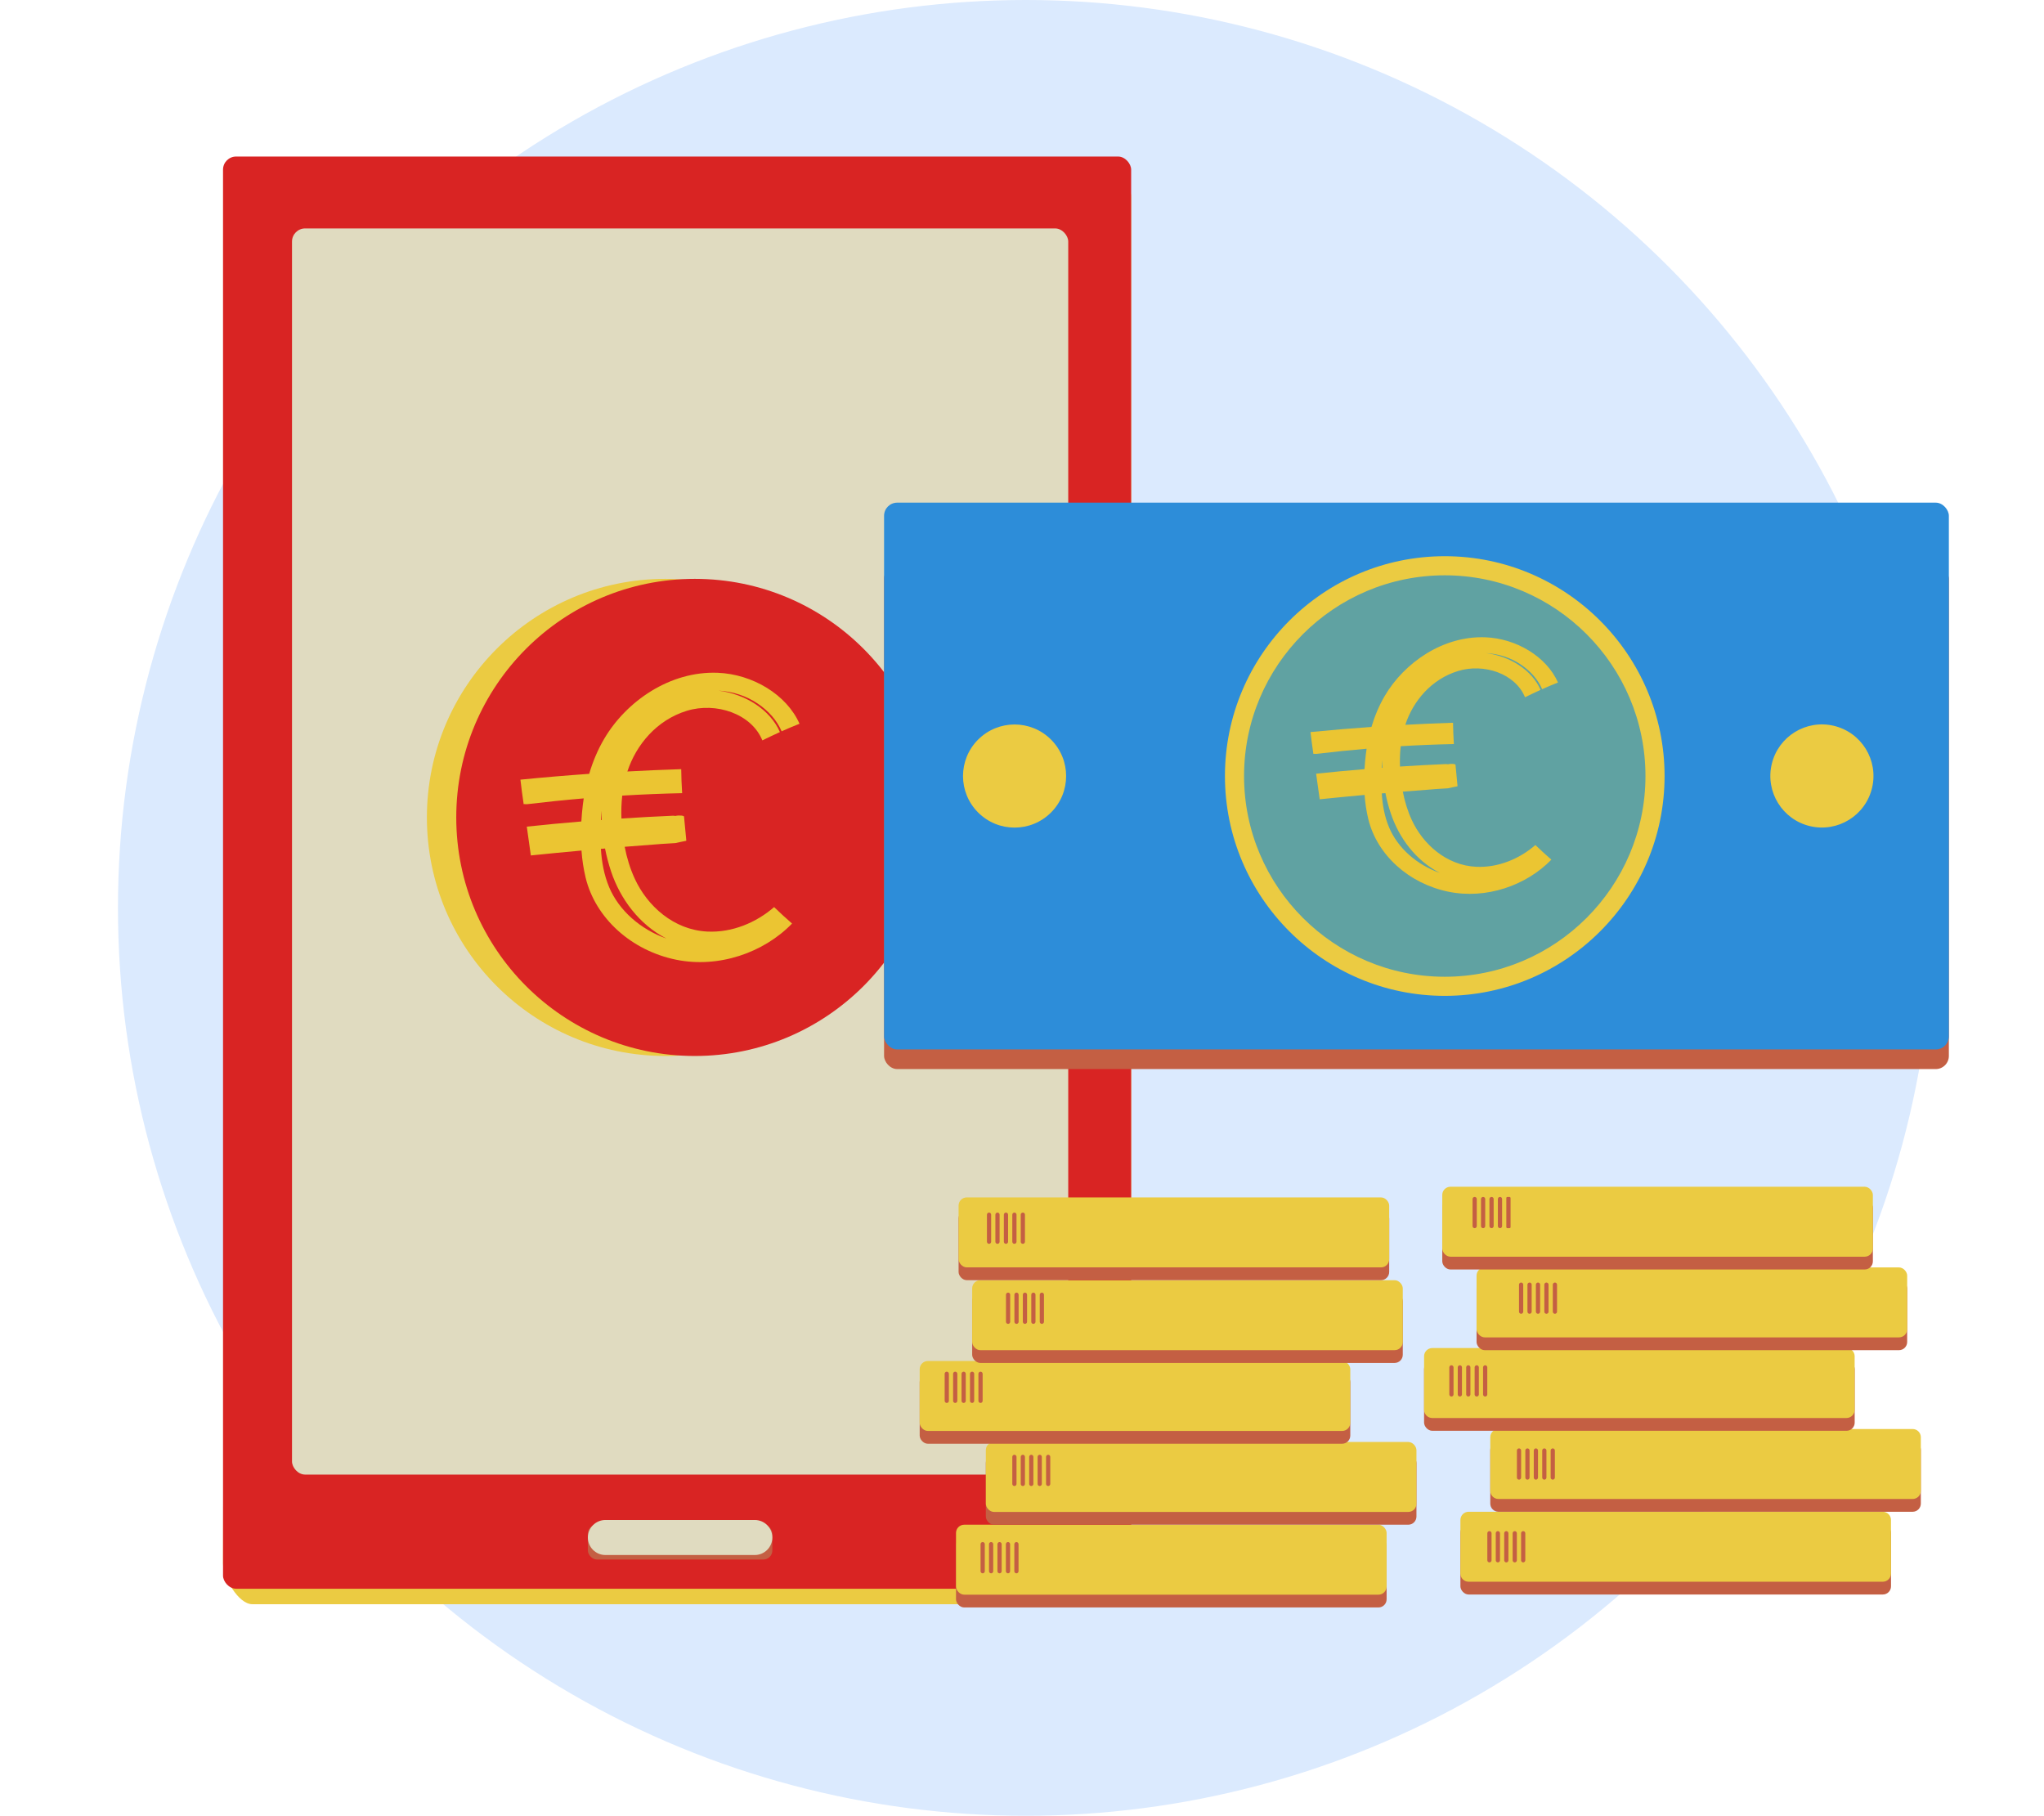 <?xml version="1.0" encoding="UTF-8"?>
<svg xmlns="http://www.w3.org/2000/svg" viewBox="0 0 484.46 430.33">
  <defs>
    <style>
      .cls-1 {
        fill: #c45f43;
      }

      .cls-1, .cls-2, .cls-3, .cls-4, .cls-5, .cls-6, .cls-7 {
        stroke-width: 0px;
      }

      .cls-2 {
        fill: #2d8dd9;
      }

      .cls-8 {
        fill: #dbeafe;
        stroke: #dbeafe;
        stroke-miterlimit: 10;
      }

      .cls-3 {
        fill: #ebc532;
      }

      .cls-4 {
        fill: #ebcb42;
      }

      .cls-5 {
        fill: #d92423;
      }

      .cls-6 {
        fill: #e0dbc0;
      }

      .cls-7 {
        fill: #60a2a2;
      }
    </style>
  </defs>
  <g id="Layer_2" data-name="Layer 2">
    <circle class="cls-8" cx="243.13" cy="215.17" r="214.67"/>
  </g>
  <g id="Layer_3" data-name="Layer 3">
    <g>
      <path class="cls-4" d="M262.07,380.2H59.8c-3.32,0-6.94-6.38-6.94-9.7l.91-323.7c0-3.32,2.71-6.03,6.03-6.03h202.27c3.32,0,6.03,2.71,6.03,6.03v327.37c0,3.32-2.71,6.03-6.03,6.03Z"/>
      <rect class="cls-5" x="52.86" y="37.1" width="215.24" height="339.43" rx="3.11" ry="3.11"/>
      <rect class="cls-6" x="69.21" y="54.14" width="183.98" height="295.34" rx="3.11" ry="3.11"/>
      <rect class="cls-1" x="139.34" y="361.32" width="43.72" height="8.29" rx="2.14" ry="2.14"/>
      <path class="cls-6" d="M178.91,368.54h-35.43c-2.28,0-4.15-1.87-4.15-4.15h0c0-2.28,1.87-4.15,4.15-4.15h35.43c2.28,0,4.15,1.87,4.15,4.15h0c0,2.28-1.87,4.15-4.15,4.15Z"/>
    </g>
    <circle class="cls-4" cx="157.72" cy="193.73" r="56.54"/>
    <circle class="cls-5" cx="164.68" cy="193.73" r="56.54"/>
    <rect class="cls-1" x="209.54" y="134.09" width="252.37" height="119.28" rx="3.11" ry="3.11"/>
    <rect class="cls-2" x="209.54" y="119.13" width="252.37" height="129.59" rx="3.11" ry="3.11"/>
    <g>
      <circle class="cls-7" cx="342.43" cy="183.92" r="49.83" transform="translate(-46.1 172.56) rotate(-26.57)"/>
      <path class="cls-4" d="M342.43,236.02c-28.73,0-52.1-23.37-52.1-52.1s23.37-52.1,52.1-52.1,52.1,23.37,52.1,52.1-23.37,52.1-52.1,52.1ZM342.43,136.35c-26.23,0-47.57,21.34-47.57,47.57s21.34,47.57,47.57,47.57,47.57-21.34,47.57-47.57-21.34-47.57-47.57-47.57Z"/>
    </g>
    <circle class="cls-4" cx="240.47" cy="183.92" r="12.22" transform="translate(-59.62 223.91) rotate(-45)"/>
    <circle class="cls-4" cx="431.84" cy="183.92" r="12.22" transform="translate(153.62 561.95) rotate(-76.72)"/>
    <g>
      <rect class="cls-1" x="346.14" y="361.32" width="102.06" height="16.58" rx="1.94" ry="1.94"/>
      <path class="cls-4" d="M348.08,358.29h98.17c1.07,0,1.94.87,1.94,1.94v12.7c0,1.07-.87,1.94-1.94,1.94h-98.17c-1.07,0-1.94-.87-1.94-1.94v-12.7c0-1.07.87-1.94,1.94-1.94Z"/>
      <path class="cls-1" d="M355.16,341.71h98.17c1.07,0,1.94.87,1.94,1.94v12.7c0,1.07-.87,1.94-1.94,1.94h-98.17c-1.07,0-1.94-.87-1.94-1.94v-12.7c0-1.07.87-1.94,1.94-1.94Z"/>
      <path class="cls-4" d="M355.16,338.68h98.17c1.07,0,1.94.87,1.94,1.94v12.7c0,1.07-.87,1.94-1.94,1.94h-98.17c-1.07,0-1.94-.87-1.94-1.94v-12.7c0-1.07.87-1.94,1.94-1.94Z"/>
      <rect class="cls-1" x="337.53" y="322.52" width="102.06" height="16.58" rx="1.94" ry="1.94"/>
      <path class="cls-4" d="M339.47,319.49h98.17c1.07,0,1.94.87,1.94,1.94v12.7c0,1.07-.87,1.94-1.94,1.94h-98.17c-1.07,0-1.94-.87-1.94-1.94v-12.7c0-1.07.87-1.94,1.94-1.94Z"/>
      <rect class="cls-1" x="349.97" y="303.41" width="102.06" height="16.58" rx="1.94" ry="1.94"/>
      <rect class="cls-4" x="349.97" y="300.38" width="102.06" height="16.58" rx="1.94" ry="1.94"/>
      <rect class="cls-1" x="341.84" y="284.29" width="102.06" height="16.58" rx="1.94" ry="1.94"/>
      <rect class="cls-4" x="341.84" y="281.26" width="102.06" height="16.58" rx="1.94" ry="1.94"/>
      <g>
        <rect class="cls-1" x="226.59" y="364.39" width="102.06" height="16.58" rx="1.94" ry="1.94"/>
        <rect class="cls-4" x="226.59" y="361.36" width="102.06" height="16.58" rx="1.94" ry="1.94"/>
        <rect class="cls-1" x="233.66" y="344.78" width="102.06" height="16.58" rx="1.94" ry="1.94"/>
        <rect class="cls-4" x="233.66" y="341.75" width="102.06" height="16.58" rx="1.94" ry="1.94"/>
        <rect class="cls-1" x="217.98" y="325.59" width="102.06" height="16.58" rx="1.94" ry="1.94"/>
        <rect class="cls-4" x="217.98" y="322.56" width="102.06" height="16.58" rx="1.94" ry="1.94"/>
        <rect class="cls-1" x="230.42" y="306.44" width="102.06" height="16.58" rx="1.94" ry="1.94"/>
        <rect class="cls-4" x="230.42" y="303.41" width="102.06" height="16.58" rx="1.94" ry="1.94"/>
      </g>
      <rect class="cls-1" x="227.2" y="286.82" width="102.06" height="16.58" rx="1.94" ry="1.94"/>
      <rect class="cls-4" x="227.2" y="283.79" width="102.06" height="16.58" rx="1.94" ry="1.94"/>
      <path class="cls-1" d="M234.42,294.79h0c-.28,0-.5-.23-.5-.5v-6.41c0-.28.23-.5.5-.5h0c.28,0,.5.23.5.5v6.41c0,.28-.23.5-.5.5Z"/>
      <path class="cls-1" d="M236.42,294.79h0c-.28,0-.5-.23-.5-.5v-6.41c0-.28.23-.5.5-.5h0c.28,0,.5.23.5.5v6.41c0,.28-.23.5-.5.5Z"/>
      <path class="cls-1" d="M238.43,294.79h0c-.28,0-.5-.23-.5-.5v-6.41c0-.28.23-.5.5-.5h0c.28,0,.5.23.5.5v6.41c0,.28-.23.5-.5.5Z"/>
      <path class="cls-1" d="M240.43,294.79h0c-.28,0-.5-.23-.5-.5v-6.41c0-.28.23-.5.5-.5h0c.28,0,.5.23.5.5v6.41c0,.28-.23.5-.5.5Z"/>
      <path class="cls-1" d="M242.43,294.79h0c-.28,0-.5-.23-.5-.5v-6.41c0-.28.23-.5.5-.5h0c.28,0,.5.23.5.5v6.41c0,.28-.23.5-.5.5Z"/>
      <path class="cls-1" d="M238.93,313.76h0c-.28,0-.5-.23-.5-.5v-6.41c0-.28.23-.5.5-.5h0c.28,0,.5.23.5.5v6.41c0,.28-.23.5-.5.5Z"/>
      <path class="cls-1" d="M240.93,313.76h0c-.28,0-.5-.23-.5-.5v-6.41c0-.28.23-.5.5-.5h0c.28,0,.5.23.5.5v6.41c0,.28-.23.5-.5.5Z"/>
      <path class="cls-1" d="M242.93,313.76h0c-.28,0-.5-.23-.5-.5v-6.41c0-.28.23-.5.5-.5h0c.28,0,.5.23.5.5v6.41c0,.28-.23.5-.5.5Z"/>
      <path class="cls-1" d="M244.93,313.76h0c-.28,0-.5-.23-.5-.5v-6.41c0-.28.23-.5.5-.5h0c.28,0,.5.23.5.5v6.41c0,.28-.23.5-.5.5Z"/>
      <path class="cls-1" d="M246.94,313.76h0c-.28,0-.5-.23-.5-.5v-6.41c0-.28.23-.5.5-.5h0c.28,0,.5.23.5.5v6.41c0,.28-.23.5-.5.5Z"/>
      <path class="cls-1" d="M224.4,332.5h0c-.28,0-.5-.23-.5-.5v-6.41c0-.28.23-.5.5-.5h0c.28,0,.5.23.5.5v6.41c0,.28-.23.5-.5.5Z"/>
      <path class="cls-1" d="M226.4,332.5h0c-.28,0-.5-.23-.5-.5v-6.41c0-.28.23-.5.5-.5h0c.28,0,.5.23.5.5v6.41c0,.28-.23.5-.5.5Z"/>
      <path class="cls-1" d="M228.4,332.5h0c-.28,0-.5-.23-.5-.5v-6.41c0-.28.23-.5.5-.5h0c.28,0,.5.23.5.5v6.41c0,.28-.23.5-.5.5Z"/>
      <path class="cls-1" d="M230.4,332.5h0c-.28,0-.5-.23-.5-.5v-6.41c0-.28.23-.5.5-.5h0c.28,0,.5.23.5.5v6.41c0,.28-.23.5-.5.5Z"/>
      <path class="cls-1" d="M232.4,332.5h0c-.28,0-.5-.23-.5-.5v-6.41c0-.28.23-.5.5-.5h0c.28,0,.5.23.5.5v6.41c0,.28-.23.5-.5.5Z"/>
      <path class="cls-1" d="M240.43,352.19h0c-.28,0-.5-.23-.5-.5v-6.41c0-.28.23-.5.5-.5h0c.28,0,.5.23.5.5v6.41c0,.28-.23.5-.5.5Z"/>
      <path class="cls-1" d="M242.43,352.19h0c-.28,0-.5-.23-.5-.5v-6.41c0-.28.23-.5.5-.5h0c.28,0,.5.23.5.5v6.41c0,.28-.23.5-.5.5Z"/>
      <path class="cls-1" d="M244.43,352.19h0c-.28,0-.5-.23-.5-.5v-6.41c0-.28.23-.5.5-.5h0c.28,0,.5.23.5.5v6.41c0,.28-.23.5-.5.5Z"/>
      <path class="cls-1" d="M246.43,352.19h0c-.28,0-.5-.23-.5-.5v-6.41c0-.28.23-.5.5-.5h0c.28,0,.5.23.5.5v6.41c0,.28-.23.5-.5.5Z"/>
      <path class="cls-1" d="M248.43,352.19h0c-.28,0-.5-.23-.5-.5v-6.41c0-.28.23-.5.5-.5h0c.28,0,.5.23.5.5v6.41c0,.28-.23.5-.5.5Z"/>
      <path class="cls-1" d="M232.91,372.88h0c-.28,0-.5-.23-.5-.5v-6.41c0-.28.23-.5.5-.5h0c.28,0,.5.23.5.5v6.41c0,.28-.23.5-.5.5Z"/>
      <path class="cls-1" d="M234.91,372.88h0c-.28,0-.5-.23-.5-.5v-6.41c0-.28.23-.5.5-.5h0c.28,0,.5.23.5.5v6.41c0,.28-.23.5-.5.5Z"/>
      <path class="cls-1" d="M236.91,372.88h0c-.28,0-.5-.23-.5-.5v-6.41c0-.28.23-.5.5-.5h0c.28,0,.5.23.5.5v6.41c0,.28-.23.5-.5.5Z"/>
      <path class="cls-1" d="M238.91,372.88h0c-.28,0-.5-.23-.5-.5v-6.41c0-.28.23-.5.5-.5h0c.28,0,.5.23.5.5v6.41c0,.28-.23.5-.5.5Z"/>
      <path class="cls-1" d="M240.91,372.88h0c-.28,0-.5-.23-.5-.5v-6.41c0-.28.23-.5.5-.5h0c.28,0,.5.23.5.5v6.41c0,.28-.23.5-.5.5Z"/>
      <path class="cls-1" d="M353.02,370.29h0c-.28,0-.5-.23-.5-.5v-6.41c0-.28.23-.5.5-.5h0c.28,0,.5.23.5.5v6.41c0,.28-.23.5-.5.5Z"/>
      <path class="cls-1" d="M355.02,370.29h0c-.28,0-.5-.23-.5-.5v-6.41c0-.28.23-.5.5-.5h0c.28,0,.5.23.5.5v6.41c0,.28-.23.5-.5.5Z"/>
      <path class="cls-1" d="M357.02,370.29h0c-.28,0-.5-.23-.5-.5v-6.41c0-.28.23-.5.5-.5h0c.28,0,.5.23.5.5v6.41c0,.28-.23.5-.5.5Z"/>
      <path class="cls-1" d="M359.02,370.29h0c-.28,0-.5-.23-.5-.5v-6.41c0-.28.23-.5.5-.5h0c.28,0,.5.23.5.5v6.41c0,.28-.23.5-.5.5Z"/>
      <path class="cls-1" d="M361.02,370.29h0c-.28,0-.5-.23-.5-.5v-6.41c0-.28.23-.5.5-.5h0c.28,0,.5.23.5.5v6.41c0,.28-.23.5-.5.5Z"/>
      <path class="cls-1" d="M360.03,350.68h0c-.28,0-.5-.23-.5-.5v-6.41c0-.28.23-.5.5-.5h0c.28,0,.5.23.5.5v6.41c0,.28-.23.5-.5.5Z"/>
      <path class="cls-1" d="M362.03,350.68h0c-.28,0-.5-.23-.5-.5v-6.41c0-.28.23-.5.5-.5h0c.28,0,.5.23.5.5v6.41c0,.28-.23.5-.5.5Z"/>
      <path class="cls-1" d="M364.03,350.68h0c-.28,0-.5-.23-.5-.5v-6.41c0-.28.23-.5.5-.5h0c.28,0,.5.23.5.5v6.41c0,.28-.23.5-.5.5Z"/>
      <path class="cls-1" d="M366.03,350.68h0c-.28,0-.5-.23-.5-.5v-6.41c0-.28.23-.5.5-.5h0c.28,0,.5.23.5.5v6.41c0,.28-.23.5-.5.5Z"/>
      <path class="cls-1" d="M368.03,350.68h0c-.28,0-.5-.23-.5-.5v-6.41c0-.28.23-.5.5-.5h0c.28,0,.5.23.5.5v6.41c0,.28-.23.5-.5.5Z"/>
      <path class="cls-1" d="M344.01,330.98h0c-.28,0-.5-.23-.5-.5v-6.41c0-.28.23-.5.5-.5h0c.28,0,.5.23.5.5v6.41c0,.28-.23.5-.5.5Z"/>
      <path class="cls-1" d="M346.01,330.98h0c-.28,0-.5-.23-.5-.5v-6.41c0-.28.23-.5.5-.5h0c.28,0,.5.23.5.5v6.41c0,.28-.23.5-.5.5Z"/>
      <path class="cls-1" d="M348.01,330.98h0c-.28,0-.5-.23-.5-.5v-6.41c0-.28.23-.5.5-.5h0c.28,0,.5.23.5.5v6.41c0,.28-.23.5-.5.5Z"/>
      <path class="cls-1" d="M350.01,330.98h0c-.28,0-.5-.23-.5-.5v-6.41c0-.28.23-.5.5-.5h0c.28,0,.5.23.5.5v6.41c0,.28-.23.5-.5.5Z"/>
      <path class="cls-1" d="M352.01,330.98h0c-.28,0-.5-.23-.5-.5v-6.41c0-.28.23-.5.5-.5h0c.28,0,.5.23.5.5v6.41c0,.28-.23.5-.5.5Z"/>
      <path class="cls-1" d="M360.53,311.37h0c-.28,0-.5-.23-.5-.5v-6.41c0-.28.23-.5.5-.5h0c.28,0,.5.23.5.5v6.41c0,.28-.23.5-.5.5Z"/>
      <path class="cls-1" d="M362.53,311.37h0c-.28,0-.5-.23-.5-.5v-6.41c0-.28.23-.5.5-.5h0c.28,0,.5.23.5.5v6.41c0,.28-.23.5-.5.5Z"/>
      <path class="cls-1" d="M364.53,311.37h0c-.28,0-.5-.23-.5-.5v-6.41c0-.28.23-.5.5-.5h0c.28,0,.5.23.5.5v6.41c0,.28-.23.5-.5.5Z"/>
      <path class="cls-1" d="M366.53,311.37h0c-.28,0-.5-.23-.5-.5v-6.41c0-.28.23-.5.5-.5h0c.28,0,.5.23.5.5v6.41c0,.28-.23.5-.5.5Z"/>
      <path class="cls-1" d="M368.54,311.37h0c-.28,0-.5-.23-.5-.5v-6.41c0-.28.23-.5.5-.5h0c.28,0,.5.23.5.5v6.41c0,.28-.23.5-.5.5Z"/>
      <path class="cls-1" d="M349.52,291.08h0c-.28,0-.5-.23-.5-.5v-6.41c0-.28.23-.5.5-.5h0c.28,0,.5.23.5.5v6.41c0,.28-.23.5-.5.5Z"/>
      <path class="cls-1" d="M351.52,291.08h0c-.28,0-.5-.23-.5-.5v-6.41c0-.28.23-.5.5-.5h0c.28,0,.5.23.5.5v6.41c0,.28-.23.5-.5.5Z"/>
      <path class="cls-1" d="M353.52,291.08h0c-.28,0-.5-.23-.5-.5v-6.41c0-.28.23-.5.5-.5h0c.28,0,.5.23.5.5v6.41c0,.28-.23.5-.5.5Z"/>
      <path class="cls-1" d="M355.52,291.08h0c-.28,0-.5-.23-.5-.5v-6.41c0-.28.23-.5.5-.5h0c.28,0,.5.23.5.5v6.41c0,.28-.23.5-.5.5Z"/>
      <rect class="cls-1" x="357.02" y="283.67" width="1.01" height="7.41" rx=".26" ry=".26"/>
    </g>
    <path class="cls-3" d="M183.49,214.97c-4.25,3.69-9.95,6.1-15.84,5.81-8-.38-14.24-6.1-17.19-12.5-1.13-2.44-1.89-4.99-2.4-7.59,2.76-.23,5.53-.44,8.29-.64.05,0,.1-.02.16-.02,1.19-.08,2.39-.16,3.58-.22.42-.1.84-.19,1.23-.27.43-.09.85-.18,1.28-.26.02-.02.04-.04.07-.06-.19-1.92-.38-3.84-.55-5.76-.19-.09-.4-.16-.62-.17-.51-.03-.98-.02-1.44.09-.2-.04-.42-.06-.65-.05-4.04.17-8.08.4-12.12.66-.07-1.81-.01-3.63.19-5.43,4.73-.28,9.47-.48,14.2-.58-.12-1.89-.2-3.78-.22-5.68-.08,0-.17,0-.25,0-4.17.13-8.34.32-12.51.54,2.1-6.38,6.97-12.19,14.09-14.38,6.94-2.13,15.34.71,17.9,7.01,1.37-.67,2.76-1.33,4.16-1.97-2.33-5.36-8.26-9.02-14.54-9.82,3.34.2,6.56,1.22,9.31,3.09,2.53,1.71,4.53,3.95,5.64,6.55,1.4-.63,2.81-1.23,4.24-1.79-3.06-6.92-11.13-11.75-19.38-12.08-11.38-.45-21.71,6.8-26.91,15.64-1.55,2.63-2.71,5.43-3.56,8.31-5.44.38-10.87.84-16.3,1.38.13.94.24,1.89.35,2.84.14,1,.28,2,.42,2.99.05-.02.1-.03.15-.05.24.04.5.05.78.02,4.42-.53,8.86-.99,13.3-1.36-.07.48-.14.97-.2,1.45-.16,1.33-.28,2.67-.36,4.02-4.31.35-8.62.76-12.93,1.22.32,2.28.64,4.55.96,6.83,4-.41,8-.8,12-1.16.16,2.17.48,4.31.98,6.41,2.33,9.63,10.87,17.3,21.44,19.46,10.05,2.05,20.74-1.61,27.49-8.57-1.46-1.27-2.89-2.58-4.27-3.92ZM142.59,192.27c-.01.69,0,1.37.02,2.06-.06,0-.12,0-.18.01.04-.69.09-1.38.15-2.07ZM144.37,210.24c-1.21-2.88-1.75-5.96-1.95-9.06.33-.03.65-.06.98-.08.37,1.86.85,3.68,1.44,5.45,2.17,6.47,6.64,12.56,13.1,15.88-6.1-2.16-11.22-6.6-13.57-12.18Z"/>
    <path class="cls-3" d="M363.92,200.27c-3.77,3.27-8.82,5.41-14.05,5.16-7.1-.34-12.63-5.41-15.25-11.08-1-2.16-1.68-4.42-2.13-6.73,2.45-.2,4.9-.39,7.36-.57.04,0,.09-.01.14-.02,1.06-.07,2.12-.14,3.18-.2.38-.09.75-.17,1.09-.24.38-.08.76-.16,1.14-.23.02-.02.04-.03.06-.05-.17-1.7-.33-3.4-.49-5.11-.17-.08-.36-.14-.55-.15-.46-.02-.87-.01-1.27.08-.18-.03-.37-.05-.58-.04-3.58.15-7.17.35-10.75.58-.06-1.61-.01-3.22.17-4.82,4.19-.25,8.39-.42,12.6-.51-.1-1.68-.18-3.36-.2-5.04-.07,0-.15,0-.22,0-3.7.12-7.4.28-11.09.48,1.86-5.66,6.18-10.81,12.5-12.75,6.16-1.89,13.6.63,15.87,6.22,1.22-.6,2.45-1.18,3.69-1.75-2.06-4.75-7.32-8-12.89-8.71,2.97.18,5.82,1.08,8.26,2.74,2.24,1.52,4.02,3.5,5,5.81,1.24-.56,2.49-1.09,3.76-1.59-2.72-6.13-9.87-10.42-17.18-10.71-10.09-.4-19.25,6.03-23.87,13.87-1.37,2.33-2.4,4.82-3.16,7.37-4.82.34-9.64.75-14.45,1.22.11.84.22,1.68.31,2.52.12.89.25,1.77.37,2.66.05-.01.09-.03.13-.04.21.04.44.05.7.02,3.92-.47,7.86-.88,11.79-1.21-.07.43-.13.86-.18,1.28-.14,1.18-.25,2.37-.32,3.56-3.83.31-7.65.67-11.47,1.08.28,2.02.57,4.04.85,6.06,3.54-.36,7.09-.71,10.64-1.03.14,1.92.42,3.83.87,5.69,2.07,8.54,9.64,15.34,19.02,17.25,8.91,1.82,18.39-1.43,24.38-7.6-1.3-1.13-2.56-2.29-3.79-3.47ZM327.66,180.14c0,.61,0,1.22.02,1.82-.05,0-.11,0-.16.01.03-.61.08-1.22.14-1.83ZM329.23,196.08c-1.07-2.55-1.55-5.28-1.73-8.04.29-.03.58-.05.87-.07.32,1.65.75,3.27,1.28,4.83,1.92,5.74,5.89,11.14,11.61,14.08-5.41-1.92-9.95-5.85-12.03-10.8Z"/>
  </g>
</svg>